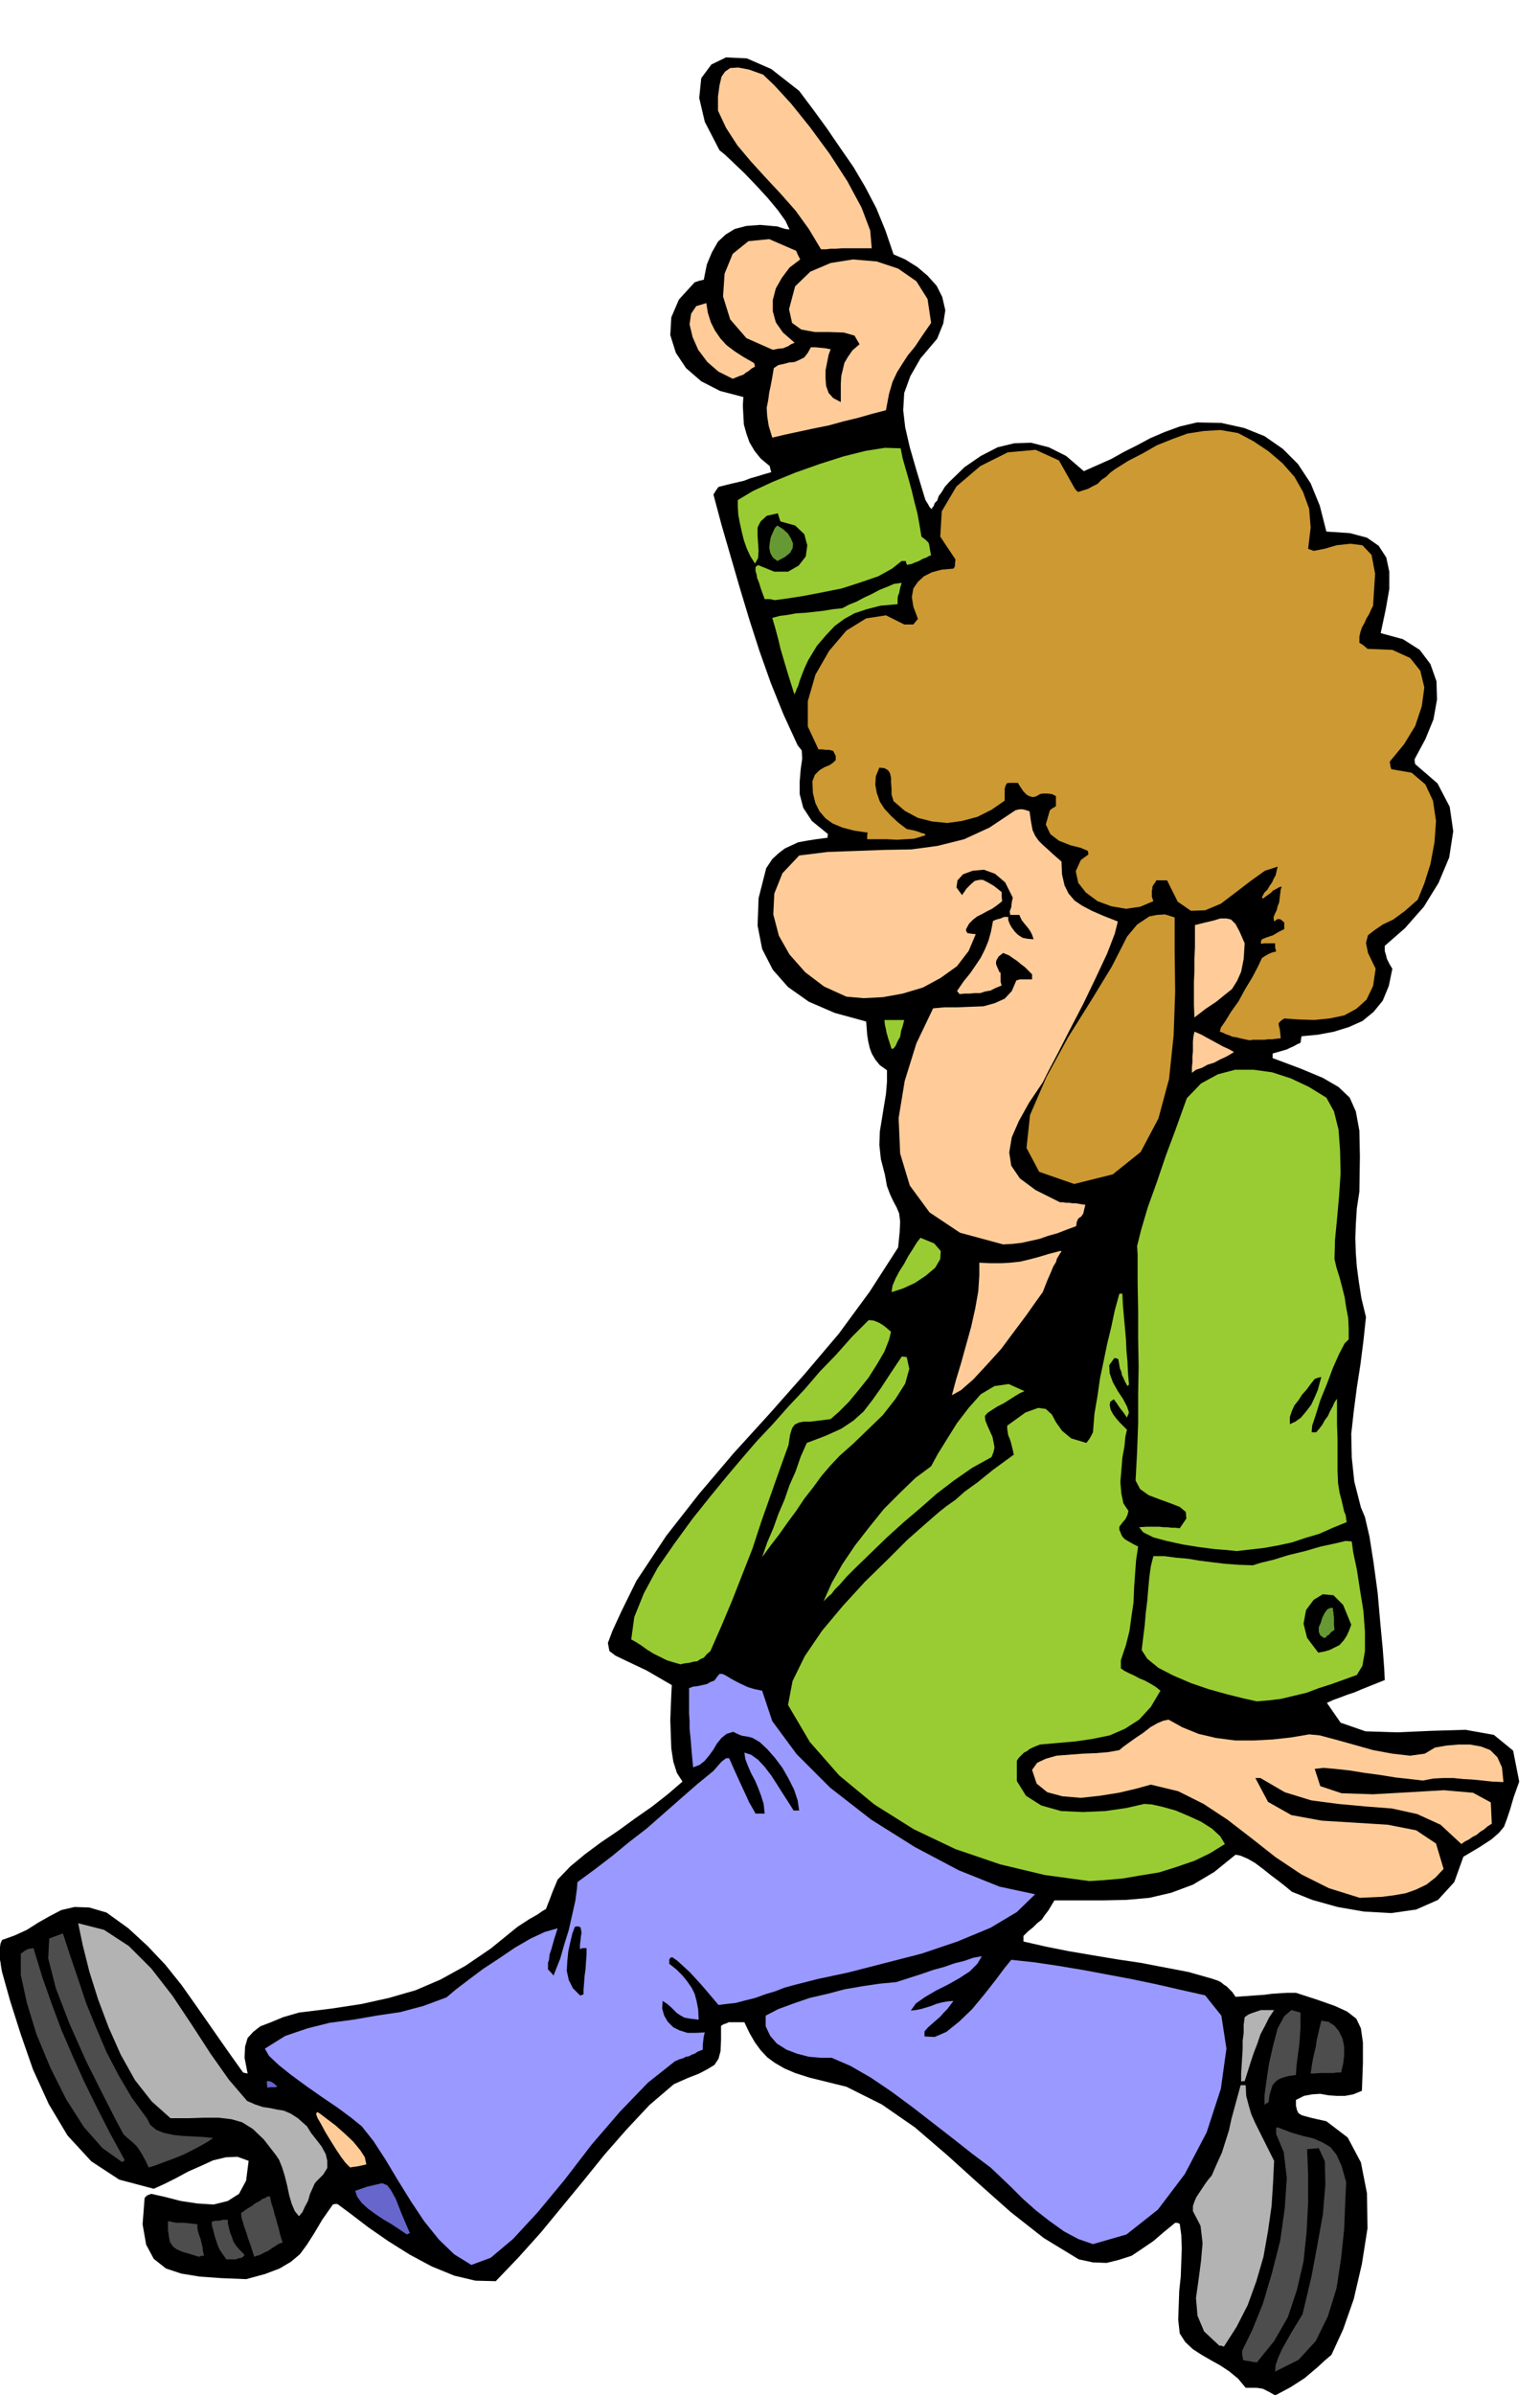 <svg xmlns="http://www.w3.org/2000/svg" fill-rule="evenodd" height="762.139" preserveAspectRatio="none" stroke-linecap="round" viewBox="0 0 3035 4717" width="490.455"><style>.brush1{fill:#000}.pen1{stroke:none}.brush2{fill:#4d4d4d}.brush3{fill:#b3b3b3}.brush4{fill:#99f}.brush5{fill:#66c}.brush6{fill:#fc9}.brush7{fill:#9c3}.brush8{fill:#693}.brush9{fill:#c93}</style><path class="pen1 brush1" d="m2513 4718-10-6-8-4-6-3-6-1-6-1h-22l-15-18-17-14-18-12-18-10-19-11-17-11-15-14-11-17-3-27 1-28 1-29 3-28 1-29 1-27-1-26-3-22-5-2h-4l-22 18-21 18-22 15-21 14-25 8-24 6-27-1-28-6-69-42-65-51-63-56-62-56-64-55-65-45-70-35-73-18-28-9-21-9-19-11-15-11-13-14-11-15-11-19-10-21h-31l-4 2-6 2-5 3v28l-1 22-4 15-8 12-13 8-17 9-23 9-27 12-48 41-45 48-43 49-42 52-42 51-42 51-44 49-45 47-40-1-42-10-44-18-43-23-43-27-39-27-34-26-27-20h-5l-4 1-21 30-16 27-14 22-14 19-18 15-22 13-29 11-37 10-49-2-42-3-37-6-30-10-24-19-15-28-7-40 4-52 5-5 8-3 27 6 31 8 33 5 32 2 28-7 22-14 14-26 5-39-22-8-23 1-25 6-24 11-25 11-24 13-24 12-20 9-68-18-55-36-47-51-37-62-31-68-24-69-21-66-16-57-2-11-1-8-2-9v-14l1-7 1-7 3-7 25-9 24-11 22-14 23-13 23-12 26-6 29 1 34 10 43 31 38 35 35 37 32 40 29 41 30 43 30 43 32 45 4 1 5 1-6-31 1-22 5-17 11-12 14-11 21-8 24-10 31-9 65-8 59-9 54-12 52-15 49-21 49-27 50-34 53-43 23-15 16-9 10-7 7-4 3-8 4-10 6-16 10-24 25-26 29-24 31-23 34-23 33-24 33-23 32-25 29-25-11-17-7-22-4-26-1-27-1-29 1-27 1-24 1-18-50-29-36-17-25-12-12-9-3-16 9-24 18-39 29-59 59-89 65-83 68-80 71-78 69-78 67-79 61-83 56-87 3-30 1-21-2-16-5-12-7-13-6-13-6-16-4-22-8-31-3-28 1-27 4-24 4-25 4-24 2-24v-23l-14-10-9-11-7-12-4-11-3-13-2-13-1-13-1-13-62-17-51-22-41-29-30-34-21-41-9-46 2-54 15-59 12-18 13-12 12-9 13-6 13-6 16-3 19-3 23-3v-5l1-2-32-26-17-26-7-27v-25l2-24 3-21-1-16-8-10-28-61-25-62-22-62-20-62-19-63-18-62-18-62-16-60 5-8 5-7 12-3 12-3 13-3 13-3 13-5 14-4 13-4 14-4-2-7-1-5-18-15-12-15-10-17-6-17-5-18-1-18-1-19 1-17-46-12-37-19-30-26-20-30-11-35 2-35 15-35 31-34 9-3 9-2 6-30 10-24 12-21 15-14 18-11 23-6 27-2 34 3 3 1 6 2 7 2 8 1-8-17-15-21-20-24-22-24-24-25-21-20-18-17-10-8-29-56-11-47 4-39 20-27 29-14 41 2 48 21 55 43 27 36 27 37 26 38 27 39 23 39 22 42 18 44 16 47 23 10 24 15 20 17 18 20 11 22 6 26-4 26-12 30-33 39-20 35-12 33-2 34 4 34 9 39 13 45 16 53 2 6 3 5 2 3 2 4 2 3 4 3v-3l3-3 2-6 5-5 3-9 6-8 6-10 9-10 30-29 32-22 33-17 33-8 33-1 35 9 34 17 35 30 27-12 27-12 25-14 26-13 26-14 28-12 30-11 34-8 48 1 45 10 40 16 36 25 30 30 25 38 18 44 13 51 46 3 34 9 23 16 15 23 6 28v34l-7 40-10 47 44 12 33 21 21 28 12 34 1 36-7 39-16 39-21 39v5l1 5 44 38 24 46 7 48-8 52-21 50-29 47-37 42-40 35v10l3 10 1 5 3 6 3 6 5 8-7 34-12 29-18 22-22 18-27 12-29 9-32 6-32 3-1 6-1 7-7 3-7 4-7 3-6 3-7 2-7 2-7 2-7 2v9l56 21 43 18 31 18 22 21 12 27 7 38 1 51-1 69-5 33-2 31-1 28 1 29 2 27 4 30 5 32 9 37-5 47-6 47-7 45-6 46-5 45 1 47 5 47 13 51 8 19 9 39 8 51 8 59 5 57 5 53 3 40 1 22-15 6-15 6-15 6-14 6-15 5-13 5-14 5-13 6 27 39 49 17 62 2 69-3 66-2 56 10 38 31 12 61-11 31-7 24-6 18-6 16-10 12-15 13-23 15-32 19-18 50-32 35-43 19-49 7-54-3-52-9-50-14-40-16-12-10-14-11-16-12-15-12-16-12-14-8-14-6-10-2-42 34-42 25-43 16-43 10-45 4-46 1h-96l-6 10-6 10-7 9-6 9-9 7-8 8-10 8-9 9v11l44 10 45 9 47 8 48 8 47 7 47 9 47 9 46 13 6 2 6 2 6 3 6 5 5 3 6 6 6 6 6 9 13-1 14-1 14-1 15-1 15-2 15-1 16-1h17l43 14 34 12 24 11 18 14 9 19 4 28v40l-2 55-17 7-16 3h-17l-15-1-17-3-16 1-16 3-16 8v11l2 9 3 6 6 4 7 2 11 3 13 3 18 4 42 32 26 49 12 61 1 69-11 70-16 69-21 60-23 50-14 12-13 12-13 11-13 11-14 9-14 9-15 8-15 8z"/><path class="pen1 brush2" d="m2513 4671 1-13 5-14 7-16 9-16 9-16 9-15 8-13 6-10 7-29 11-47 11-59 11-61 5-59-1-46-12-26-23 2 2 50v56l-3 57-6 58-13 56-18 54-27 47-34 42-8-1-5-1-5-1h-2l-5-1-2-1-2-10v-8l20-41 21-52 18-61 16-63 9-64 4-59-6-51-15-36v-12l3-1 26 10 24 7 21 5 18 8 15 9 12 15 10 22 9 32-2 42-2 51-6 57-9 59-17 55-24 49-34 37-46 23z"/><path class="pen1 brush3" d="m2403 4620-30-28-13-31-3-35 5-35 5-38 3-35-4-34-15-29v-10l3-9 4-9 6-9 6-9 6-9 6-8 6-7 10-23 10-22 7-22 7-22 5-23 6-22 6-22 6-22h10l1 21 5 19 5 17 8 18 8 16 9 18 9 18 11 22-2 42-3 47-7 49-9 51-14 48-17 47-22 43-25 39-5-2h-4z"/><path class="pen1 brush4" d="m929 4461-34-21-30-29-29-36-26-39-26-42-24-40-24-37-23-29-21-17-27-20-31-21-30-21-30-22-25-20-19-18-8-14 40-25 44-15 44-11 46-6 46-8 47-7 45-12 46-17 19-16 25-19 28-21 32-21 31-21 31-18 28-13 25-7-7 22-5 18-4 12-1 10-2 6v13l5 5 6 7 5-13 8-20 8-28 9-29 7-31 6-27 3-23 1-13 34-25 34-26 34-28 35-27 33-29 33-29 32-28 33-27 7-8 7-8 3-3 4-3 4-3h6l12 27 10 22 7 15 6 13 4 9 4 7 4 7 5 9h18l-2-19-5-16-6-16-6-14-8-15-6-14-5-13-2-13 13 4 14 10 13 14 13 17 11 17 12 19 11 17 10 16h11l-3-20-7-21-11-22-12-21-15-20-15-17-15-14-14-8-7-2-6-1-6-1-4-1-9-4-6-3-13 4-10 8-9 11-7 12-8 11-9 11-10 8-13 5-3-32-2-25-2-19v-16l-1-14v-50l8-3 9-1 9-2 9-2 7-4 8-3 5-7 5-6h6l8 4 8 5 11 6 10 5 13 6 13 4 15 3 20 60 48 65 66 66 81 63 86 54 87 46 80 32 70 15-36 35-52 31-65 27-71 24-74 19-70 18-61 13-47 12-18 5-18 7-20 6-19 7-20 5-19 5-18 2-16 2-11-13-11-13-12-14-11-12-12-13-12-11-12-11-10-7-4 1-1 2-1 2v8l14 11 12 12 9 11 9 13 6 12 4 15 3 16 1 20-17-2-11-2-9-5-6-4-6-6-6-6-7-6-9-6-1 15 4 14 7 12 11 11 12 6 16 5h16l18-1-2 8-1 8-1 9v9l-10 4-6 4-6 2-5 3-6 1-6 3-7 2-9 4-53 42-55 57-56 65-53 69-53 64-49 53-44 37-38 14z"/><path class="pen1 brush2" d="m446 4450-7-10-6-9-4-9-3-9-3-9-2-9-3-10-1-9 7-2h8l8-2h9v7l2 8 2 9 4 10 3 9 6 9 7 8 9 9-2 3-4 3-6 1-5 2h-19zm-54-5-19-6-14-4-11-5-7-5-6-9-2-10-2-14v-17h3l4 1 4 1 6 1h14l11 1 16 2v6l1 7 2 7 3 8 2 8 2 8 1 9 2 9h-5l-5 2zm109 0-4-13-4-12-4-11-3-10-4-11-3-10-3-10-1-9 11-8 10-6 8-6 8-4 5-4 6-2 4-3h5l3 14 4 12 2 9 3 9 2 8 3 10 3 13 5 16-7 2-6 4-8 5-7 5-9 4-7 4-7 2-5 2z"/><path class="pen1 brush4" d="m2154 4420-29-10-28-15-28-20-27-21-27-24-23-23-22-21-18-17-36-27-38-30-40-31-40-31-42-31-40-27-40-23-37-16h-22l-23-2-23-6-21-8-19-12-13-15-9-19v-21l25-13 30-11 32-11 35-8 34-9 35-6 34-5 32-3 25-8 25-8 23-8 22-6 20-7 20-5 17-6 17-3-9 15-15 15-20 13-23 13-24 12-22 13-17 12-10 14 10-1 10-2 10-3 10-3 10-4 11-3 11-2 12-1-6 8-6 8-7 7-7 8-8 7-8 7-8 7-7 8v10l20 1 23-10 25-20 26-25 24-29 22-28 18-24 13-16 46 5 47 7 48 8 48 9 48 9 48 10 48 11 49 11 32 40 10 65-11 79-28 86-43 82-53 70-62 49-66 19z"/><path class="pen1 brush5" d="m802 4401-15-10-15-10-17-10-15-10-15-11-12-11-9-12-4-12 23-8 17-4 13-3 10 4 7 9 10 18 11 28 17 40h-3l-3 2z"/><path class="pen1 brush3" d="m589 4365-8-10-6-14-5-17-4-19-5-20-5-16-6-15-6-9-24-31-22-21-21-13-21-6-25-3h-27l-31 1h-37l-37-33-33-42-28-50-24-54-21-56-17-54-13-52-9-43 51 13 49 32 44 44 42 54 38 57 37 57 36 51 36 42 16 7 15 5 14 2 14 3 13 2 14 6 14 9 18 16 8 13 11 14 10 13 8 15 3 13v14l-8 13-14 14-3 4-4 9-5 11-4 14-6 11-5 11-5 6-2 2z"/><path class="pen1 brush6" d="m690 4269-9-9-9-12-10-15-10-16-11-18-8-15-7-12-3-8 1-3 2-1 6 4 13 10 16 12 18 16 17 16 14 17 9 14 3 14-9 2-9 2-8 1-6 1z"/><path class="pen1 brush2" d="m293 4269-6-13-6-11-6-10-5-7-7-7-7-6-7-6-6-6-15-28-26-51-33-66-32-72-27-70-15-59 2-39 27-10 14 43 16 47 16 48 20 49 20 47 24 46 26 44 30 41 6 12 12 10 15 6 19 4 19 2 20 1 20 1 19 2-10 7-14 8-17 9-18 9-20 8-19 7-16 6-13 4zm-53-11-38-27-37-42-35-55-31-62-27-65-19-62-12-55v-42l8-6 6-3 4-1 7-1 17 56 19 54 19 51 22 51 22 49 25 51 26 51 30 55-5 3h-1zm2252-112v-19l4-29 5-34 8-35 9-34 13-24 14-12 18 5v29l-1 15-1 16-2 15-2 15-2 16-1 17-15 2-11 3-9 4-6 5-5 6-3 9-3 10-2 15-5 2-3 3z"/><path class="pen1 brush5" d="m527 4112-1-8v-5h4l4 1 5 3 8 7h-2l-2 1h-11l-5 1z"/><path class="pen1 brush3" d="M2446 4100v-16l1-16 1-16 1-16v-16l2-16v-16l2-15 7-5 7-3 6-2 6-2 6-2h26l-10 15-8 16-9 17-6 18-7 18-6 18-6 19-6 19h-4l-3 1z"/><path class="pen1 brush2" d="M2589 4084h-6l2-14 2-12 3-14 3-12 2-14 3-13 3-13 3-12 14 2 12 8 9 11 7 15 3 15v18l-2 16-4 17h-8l-7 1h-26l-13 1z"/><path class="pen1 brush1" d="m1143 3930-14-14-8-16-4-18 1-19 2-20 4-18 4-17 5-13 6-1 5 2 1 4 1 7-1 6-1 9-1 8v9l5-2h8v13l-1 13-1 15-2 15-1 14-1 12v9l-5 2h-2z"/><path class="pen1 brush6" d="m2680 3738-61-19-54-27-51-34-47-37-48-37-47-31-50-25-54-13-29 8-34 8-38 6-37 4-36-3-30-8-21-17-9-27 10-14 17-8 21-6 26-2 26-2 26-1 24-2 22-4 7-6 11-8 14-10 15-10 14-11 14-8 12-5 10-2 27 15 32 13 34 8 38 5h37l38-2 36-4 35-6 21 2 30 8 36 10 39 11 38 7 35 4 29-4 20-12 23-4 24-2h22l22 4 18 7 14 14 9 20 3 29-22-1-19-2-20-2-18-1-20-2h-19l-20 1-21 4-25-3-28-3-31-5-30-4-31-5-28-3-23-2-17 2 11 34 42 14 62 2 71-4 68-4 58 5 35 19 2 42-8 5-7 6-8 5-7 6-8 4-7 5-8 4-7 5-41-38-46-21-50-11-52-4-54-5-53-7-52-16-48-28h-10l25 47 46 26 60 11 66 4 64 4 56 11 39 26 15 50-16 17-18 14-21 10-20 7-23 4-23 3-23 1-21 1z"/><path class="pen1 brush7" d="m2147 3705-88-12-88-21-88-30-82-39-78-49-69-57-58-66-43-73 9-47 24-49 34-50 41-49 44-48 44-43 39-39 34-30 16-14 14-12 14-11 17-12 18-16 25-18 31-25 41-30-2-9-2-8-2-8-2-6-3-7-1-6-1-7v-6l36-26 25-9 15 2 12 11 8 15 12 17 18 15 30 9 6-8 3-5 2-4 2-4 3-37 6-35 5-35 7-33 7-34 8-33 7-33 9-33h6l1 22 2 23 2 22 2 23 1 22 2 22 1 22 2 23-1 1-2 2-5-9-3-7-3-6-1-6-3-7-1-6-1-6-1-6-5-2h-3l-10 14 1 16 6 17 10 18 10 15 8 15 4 12-4 10-7-10-7-9-6-9-6-8-7 5-1 7 2 9 5 9 6 8 7 8 7 7 7 7-3 13-2 20-4 22-2 25-2 23 2 23 4 19 10 15-2 8-4 8-6 7-6 8v6l3 7 2 5 4 5 4 3 7 4 7 4 10 5-4 27-2 27-2 28-1 28-4 27-4 29-7 28-10 30v16l7 5 10 5 9 4 11 6 10 4 11 6 10 6 10 8-19 32-23 25-28 18-30 13-34 7-34 5-35 3-34 3-8 3-7 3-6 3-5 4-6 3-5 5-5 5-4 6v40l18 29 30 19 39 11 43 2 45-2 41-6 35-8 15 1 22 5 25 7 26 11 24 11 22 14 16 15 9 15-29 18-31 15-35 12-35 11-37 6-35 6-35 3-30 2z"/><path class="pen1 brush7" d="m2477 3351-27-6-32-8-36-10-35-12-35-15-29-15-22-18-11-17 3-25 3-24 2-24 3-24 2-24 2-22 3-22 5-20h22l23 3 23 2 24 4 24 3 25 3 27 2 28 1 16-5 25-6 29-9 33-8 31-9 28-6 21-5 12 1 3 22 7 33 6 39 7 43 3 41v38l-5 29-11 18-25 9-25 9-25 8-24 9-25 6-25 6-24 3-24 2zm-1136-73-14-4-13-4-14-7-12-6-13-8-11-8-11-7-9-5 6-44 19-47 27-50 34-49 35-48 36-45 32-39 27-32 31-36 32-34 31-35 32-34 30-35 32-33 31-35 33-33 10 1 10 4 5 3 6 4 6 5 7 6-4 16-9 23-14 24-17 27-20 25-19 23-20 20-16 14-23 3-17 2h-13l-10 2-8 4-5 7-4 13-3 20-18 50-18 51-18 51-17 52-20 51-20 51-21 50-22 50-7 6-6 7-7 3-6 4-8 1-7 2-9 1-9 2z"/><path class="pen1 brush1" d="m2598 3255-22-29-7-28 5-27 15-20 18-11 21 2 19 19 16 39-4 11-5 11-6 9-8 9-10 5-10 5-11 3-11 2z"/><path class="pen1 brush8" d="m2609 3226-7-5-3-7v-9l4-9 3-10 4-8 4-6 3-3 5-2h5v5l1 4v4l1 5v15l1 10-7 5-4 5-4 2-2 3-3 1h-1z"/><path class="pen1 brush7" d="m1623 3154 16-36 21-37 25-37 28-36 29-36 32-32 30-29 31-23 13-24 18-29 20-32 23-30 24-27 27-16 28-4 31 14-9 4-10 6-11 7-11 7-12 6-11 7-9 6-5 6 1 9 4 10 5 11 5 11 2 10 2 11-2 9-4 10-38 21-36 25-34 26-33 29-33 28-32 29-31 30-31 30-18 18-13 15-10 10-6 8-6 5-4 4-3 3-3 3zm-121-87 10-29 12-28 10-28 12-28 10-29 12-27 10-29 12-27 37-14 31-14 24-16 20-18 17-22 17-24 19-29 22-33h4l6 1 5 23-8 29-19 30-25 32-30 29-29 28-26 23-18 19-18 21-16 22-18 23-16 24-17 23-17 24-17 22-16 22zm935-12-19-2-25-2-31-4-31-5-32-7-26-7-20-10-8-10 15-1h24l10 1h7l8 1h7l9 1 13-19-1-13-12-10-18-7-22-8-21-8-17-12-9-17 3-57 2-56v-56l1-55-1-56v-55l-1-55v-54l-1-18 8-32 13-44 18-50 18-53 18-48 14-39 9-25 28-29 33-18 34-9h37l36 5 37 12 36 17 34 21 15 27 9 36 3 41 1 45-3 45-4 45-4 41-1 38 4 17 6 19 5 19 5 20 3 20 4 21 1 21v21l-8 8-11 21-12 27-12 32-13 32-9 29-7 21-1 13h9l6-7 6-8 5-9 6-8 4-9 5-9 4-9 5-7v49l1 31v61l1 25 3 19 4 15 3 13 2 9 3 7 1 7 1 7-27 11-27 12-27 8-27 9-28 6-28 5-27 3-26 3z"/><path class="pen1 brush1" d="M2542 2805v-14l4-12 5-11 8-10 7-11 9-10 8-11 8-10 5-2 8-2-3 11-4 15-6 14-7 15-10 13-10 12-11 8-11 5z"/><path class="pen1 brush6" d="m1876 2748 8-30 10-33 10-36 10-36 8-36 6-34 2-31v-25l22 1h21l18-1 19-2 17-4 19-5 20-6 23-6h2l1 1-3 4-3 5-3 5-2 7-5 8-5 12-7 16-9 23-13 18-19 27-24 32-26 35-29 32-26 28-24 21-18 10z"/><path class="pen1 brush7" d="m1757 2545 2-13 6-14 8-15 9-14 8-15 9-14 8-13 7-9 27 11 13 15-1 16-10 17-19 16-21 14-24 11-22 7z"/><path class="pen1 brush6" d="m1977 2451-85-23-60-40-39-53-19-63-3-70 12-73 23-74 33-69 22-2h26l25-1 26-1 22-6 20-9 14-15 9-21 7-2h24v-10l-7-7-7-7-8-6-7-6-9-6-7-5-7-3-5-2-9 7-4 7-1 3v5l2 5 4 9v1l3 2v18l2 7-12 5-10 5-11 2-9 3h-11l-10 1h-10l-10 1-3-4-2-2 13-19 13-16 11-16 10-15 8-16 7-17 5-18 4-21 7-3 8-2 7-3h8v6l3 8 4 7 6 8 6 6 9 6 10 2 12 1-3-9-3-6-4-6-4-5-5-6-4-5-3-6-2-5h-18l-1-7 3-8 1-10 2-9-15-30-20-17-22-8-22 2-19 7-11 12-2 14 11 15 9-13 9-9 7-6 9-2h7l10 5 12 7 15 12v8l1 10-10 8-10 7-10 5-9 5-10 5-8 6-8 8-6 11v4l3 4 7 1 9 1-14 33-23 30-32 23-35 19-40 12-39 7-38 2-34-3-44-20-37-28-31-35-21-37-11-42 2-41 16-40 33-35 56-7 56-2 54-2 55-1 52-7 52-13 50-23 51-34 8-2h6l5 1 9 3 3 21 3 16 5 11 7 10 7 7 10 9 12 11 16 14 1 25 5 22 8 16 12 14 15 10 19 10 23 10 28 11-6 24-15 39-22 47-25 52-26 50-24 47-19 36-11 22-27 40-20 36-14 32-5 30 4 26 17 25 31 23 48 24h6l6 1h6l7 1h6l6 1 6 1 7 1-2 8-2 9-4 6-6 4-3 7-1 8-19 7-18 7-18 5-17 6-18 4-18 4-18 2-18 1z"/><path class="pen1 brush9" d="m2117 2332-69-24-25-47 7-65 32-74 43-79 47-75 39-64 23-45 7-14 10-12 10-12 12-8 12-8 15-3 16-1 19 6v66l1 80-3 86-9 86-21 78-35 66-55 44-76 19z"/><path class="pen1 brush6" d="M2349 2113v-11l1-10v-11l1-10v-20l1-10 2-9 5 2 9 4 9 5 11 6 11 6 11 6 11 5 11 6-8 5-9 5-11 5-11 6-13 4-11 6-12 4-8 6z"/><path class="pen1 brush7" d="m1757 2066-3-10-2-6-2-6-1-4-2-7-1-6-2-8-1-10h39l-1 4-2 8-3 9-2 12-5 9-4 9-4 5-4 1z"/><path class="pen1 brush9" d="m2463 2049-10-2-9-2-8-2-7-1-7-3-6-2-6-3-6-2 2-8 9-13 11-18 15-21 13-24 14-23 11-21 8-17 6-4 7-4 7-3 8-2-2-8v-8h-21l-7 1v-5l2-4 5-2 5-2 6-2 6-2 5-3 5-3 6-3 6-3v-13l-7-6-5-1-4 2-4 3-1-6v-3l3-7 3-6 2-8 3-8 1-9 1-8 1-8 2-6-6 2-5 3-6 3-5 5-10 7-5 4-2-3 5-9 6-6 4-7 5-7 3-7 4-7 2-9 2-8-25 8-28 20-30 23-29 22-31 13-28 1-26-18-21-42h-21l-3 5-3 4-2 4v4l-1 3v12l3 9-26 11-28 4-29-5-27-10-23-17-15-19-5-23 10-22 15-11-1-7-14-6-20-5-23-9-17-13-9-19 8-28 5-4 7-4v-20l-8-4-9-1h-9l-5 1-9 5-6 1-7-2-5-3-6-6-4-6-4-6-3-5h-18l-4 1-2 4-2 6v24l-26 18-28 14-30 8-29 4-30-3-28-7-26-14-22-19-4-13v-12l-1-12v-9l-2-9-4-6-7-4-10-1-7 17-1 17 3 16 6 17 9 14 13 14 14 13 17 13 11 2 8 2 6 2 5 2 5 1 2 3-9 3-14 4-17 1-17 1-19-1h-39v-8l1-5-27-4-23-6-19-8-14-10-12-14-8-16-5-20-1-23 5-13 9-9 10-6 10-4 7-5 5-5v-8l-5-10-8-2h-7l-7-1h-7l-21-45v-50l15-52 27-47 34-40 39-24 39-6 36 18h18l4-5 5-6-9-24-3-19 3-17 9-13 12-11 16-8 19-5 23-2 2-3 1-2v-5l1-8-30-45 3-50 29-49 47-40 54-27 55-5 46 21 31 55 3 4 4 3 9-3 10-3 9-5 10-5 8-8 9-6 8-8 8-6 27-17 29-15 28-16 30-12 30-11 32-5 33-2 35 6 30 16 30 20 27 23 24 27 17 30 12 33 3 37-5 42 11 4 21-4 24-7 27-3 24 3 18 19 7 37-4 63-4 8-4 9-5 8-4 9-5 9-3 9-2 9v12l8 5 8 7 49 2 35 16 20 25 8 33-5 37-13 39-22 36-28 34v3l1 3v3l2 6 40 7 27 23 15 32 6 40-3 42-8 43-12 38-13 32-25 22-23 17-21 10-16 11-13 10-4 15 4 20 15 31-5 34-13 27-20 18-24 13-29 6-30 3-31-1-28-2-6 4-5 5v4l2 8 1 8 1 10-9 1-8 1h-8l-7 1h-23l-6 1z"/><path class="pen1 brush6" d="m2354 2004-1-24v-47l1-22v-24l1-22v-43l20-5 17-4 13-4h12l9 2 9 9 8 15 10 23-2 31-5 25-8 18-10 16-15 12-16 13-21 14-22 17z"/><path class="pen1 brush7" d="m1566 1369-12-38-9-30-7-24-4-17-4-15-3-11-3-10-2-7 15-4 16-2 16-3 18-1 18-2 18-2 18-3 19-2 13-7 15-6 15-8 15-7 15-8 15-6 14-6 15-2-3 10-2 10-2 5-1 5v12l-34 3-27 7-24 8-20 11-19 14-17 18-18 21-17 28-7 15-6 15-4 11-3 10-3 6-2 6-2 3v3zm-39-187-10-2h-10l-7-19-4-13-4-10-1-7-2-6v-8l2-2 3-2 32 13h27l21-12 14-18 3-22-6-22-18-17-29-8-3-9-2-7-22 5-12 11-6 12v16l1 15 1 15-1 14-6 11-9-14-7-15-6-17-4-16-4-18-3-16-1-16v-13l30-18 39-18 44-18 48-17 47-15 44-11 38-6 31 1 4 20 6 21 6 21 6 22 5 21 6 23 4 22 4 24 8 6 6 6 1 3 1 6 1 6 2 10-4 1-5 3-8 3-7 4-8 3-7 3-6 1-2 1-2-4-1-4h-8l-19 15-27 15-35 12-37 12-40 8-37 7-32 5-23 3z"/><path class="pen1 brush8" d="m1532 1105-9-7-5-9-2-10 1-10 2-11 4-9 4-9 5-5 11 7 10 9 6 10 4 10-1 9-5 9-10 8-15 8z"/><path class="pen1 brush6" d="m1522 862-7-23-3-19-1-17 3-15 2-15 3-14 3-16 3-18 9-6 10-2 11-3 11-1 9-4 10-5 7-9 6-11h9l10 1 10 1 10 2-4 11-3 15-3 15v17l1 14 5 14 9 10 15 8v-36l1-16 3-12 3-13 7-12 9-13 14-12-10-17-21-6-28-1h-29l-27-5-18-13-6-27 12-45 30-29 40-17 44-7 47 4 42 14 36 25 22 35 7 47-18 26-14 21-14 17-11 17-10 16-9 19-7 24-6 32-27 7-28 8-29 7-29 8-30 6-28 6-28 6-25 6zm-78-116-28-14-22-19-18-24-11-25-6-25 3-21 10-15 20-6 3 19 6 19 8 16 11 16 12 13 16 12 17 11 21 12 1 3 1 4-7 4-6 5-5 3-5 4-6 2-5 2-5 2-5 2z"/><path class="pen1 brush6" d="m1523 689-52-23-32-37-14-45 3-45 16-39 31-25 41-4 53 23 3 7 5 10-21 16-15 20-12 21-6 23v22l6 22 14 20 23 20-7 3-6 4-5 2-5 2-10 1-10 2zm95-198-24-40-26-36-30-34-29-31-30-33-26-31-22-34-16-34v-28l3-22 4-17 7-10 10-7 16-1 21 4 28 10 22 21 33 36 37 46 39 53 35 54 28 52 17 45 3 35h-58l-13 1h-11l-8 1h-10z"/></svg>
